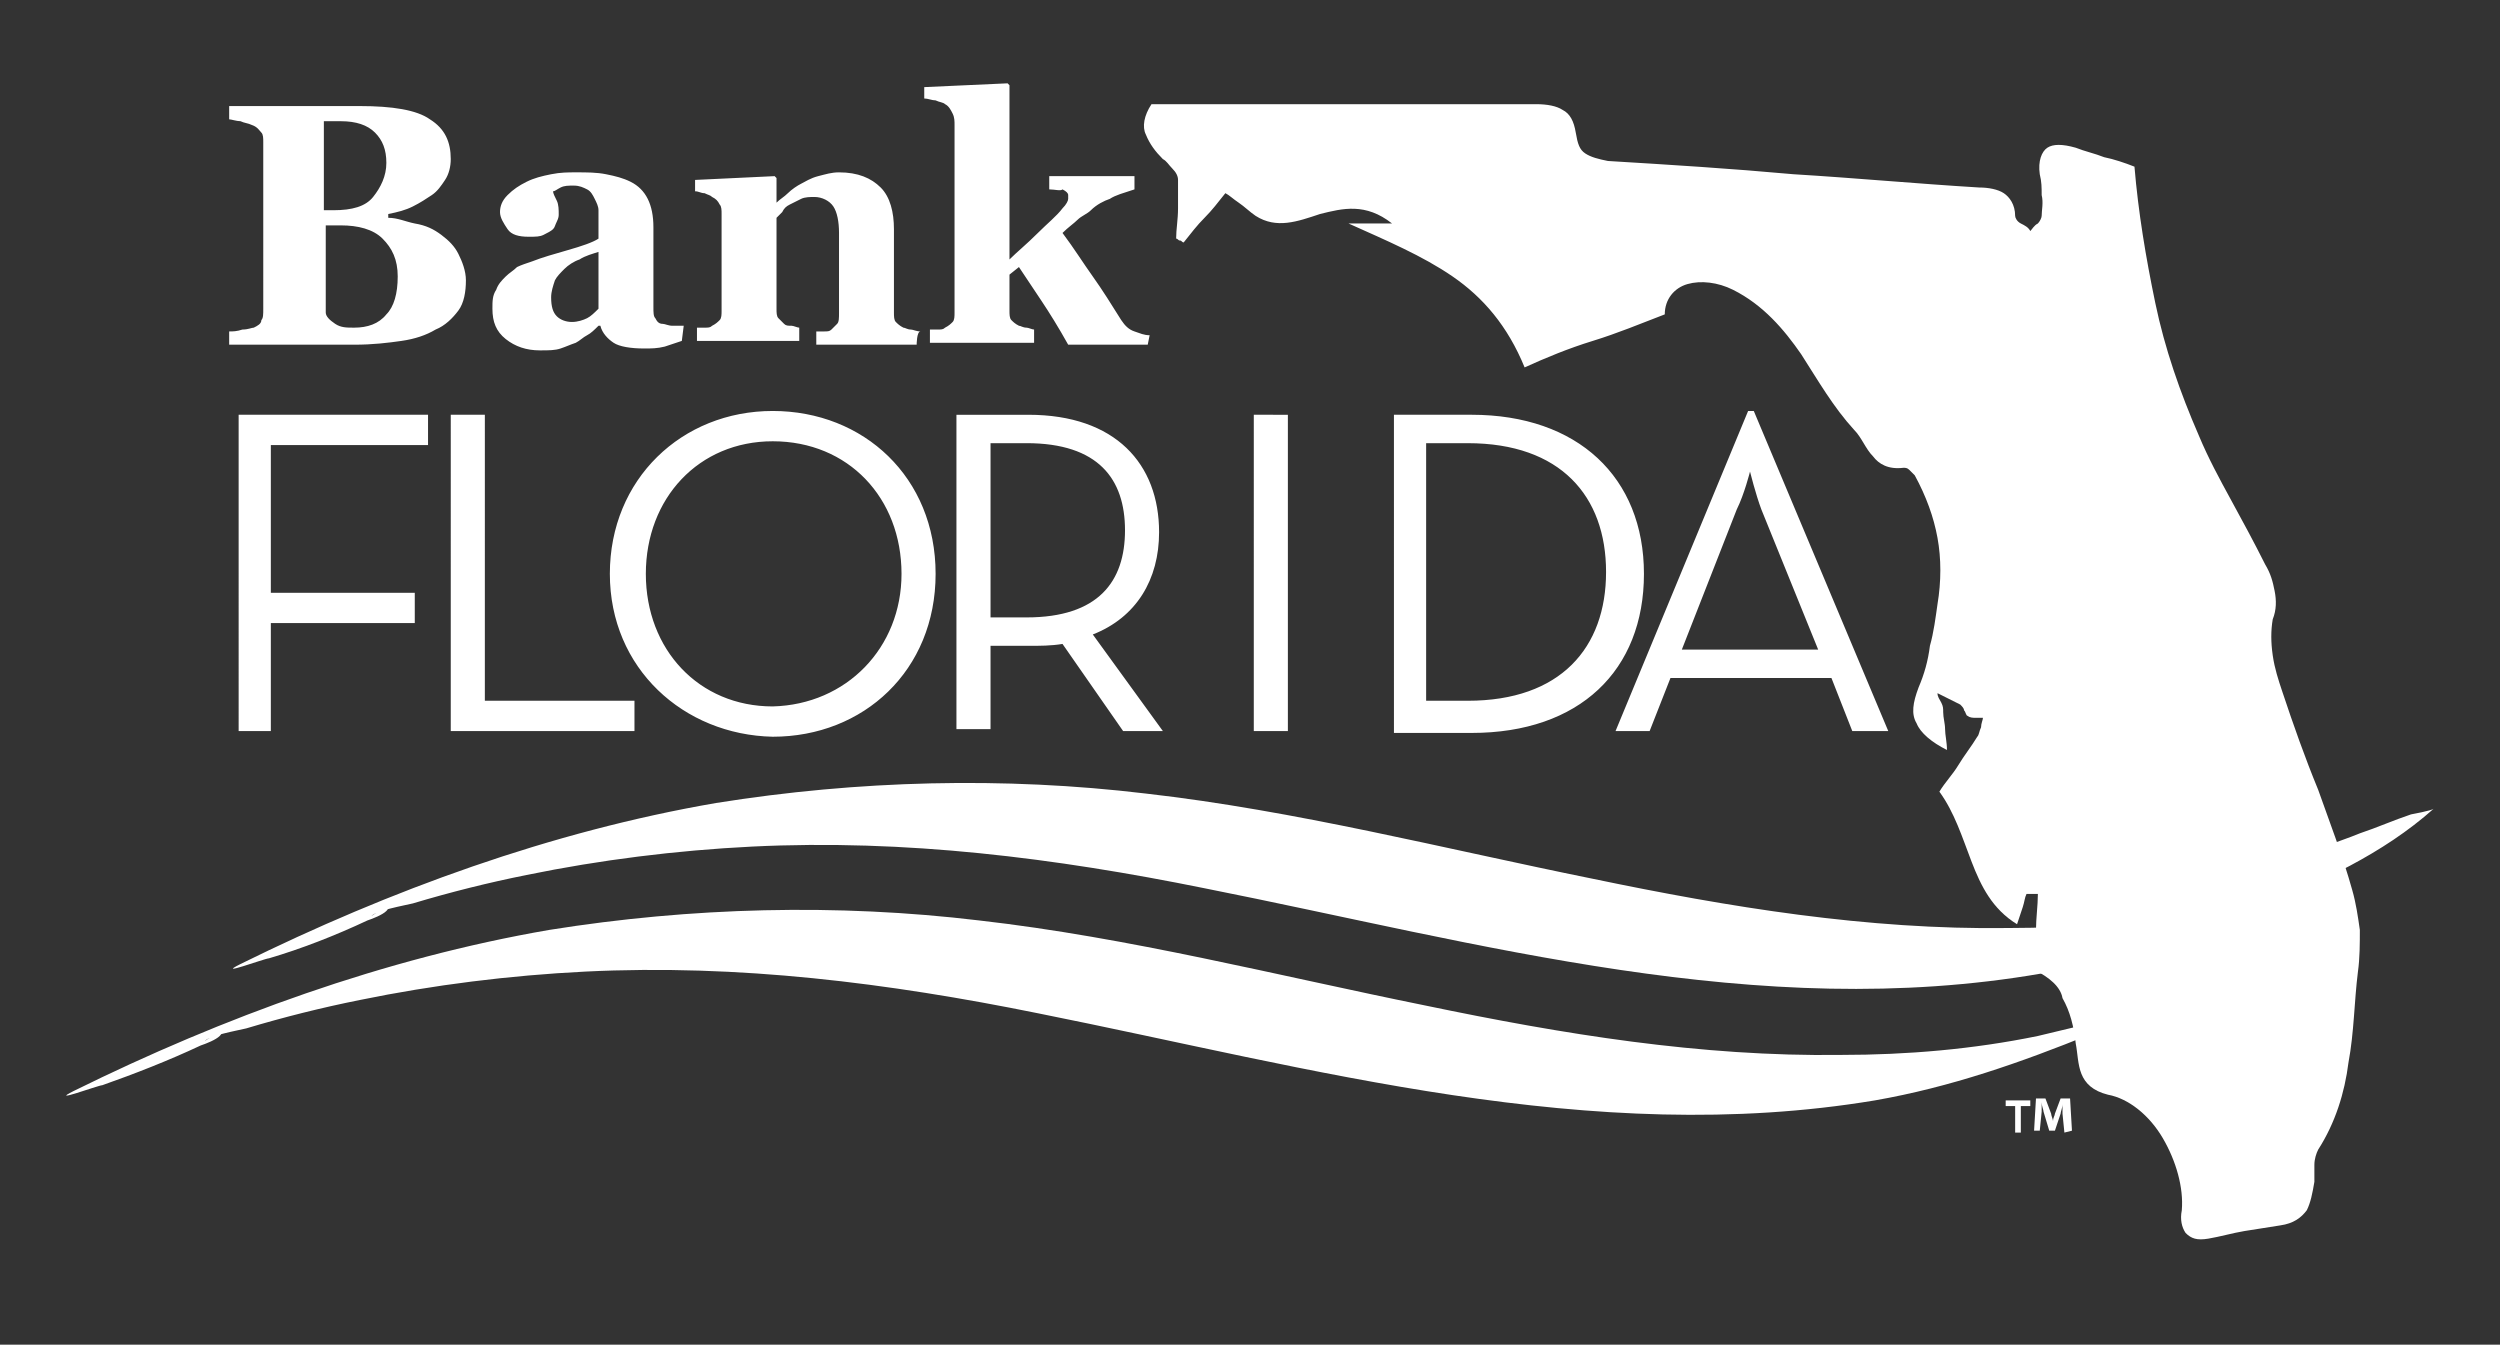 <svg version="1.1" id="Layer_1" xmlns="http://www.w3.org/2000/svg" x="0" y="0" viewBox="0 0 132 71" xml:space="preserve"><rect x="0" y="0" width="132" height="71" fill="#333333" stroke="none"/><style>.st0{fill:#fff}</style><path class="st0" d="M19.4 48.6c.3-.1.8-.3 1-.5.4-.4-.8.2-.8.3.1-.3 1.8-.6 2.2-.7 2-.6 4-1.1 6-1.5 3.9-.8 7.9-1.3 11.9-1.5 8.1-.4 16 .6 23.9 2.2 14.6 2.9 29.2 7.1 44.2 4.5 4-.7 7.7-2 11.4-3.5 3.3-1.3 6.6-2.8 9.3-5.2-.1.1-1.2.3-1.2.3-.9.3-1.8.7-2.7 1-1.2.5-2.8.9-3.7 1.7-1.1.9-2.2 1.6-3.4 2.4-1.6 1 2.9-1.1 2.7-1.1-.4 0-.9.3-1.3.4-.8.2-1.7.4-2.5.6-3.4.7-6.9 1-10.4 1-7.4.1-14.7-1.1-21.9-2.6-7.9-1.6-15.7-3.6-23.6-4.5-7.5-.9-15.2-.7-22.7.5-8.7 1.5-17.2 4.6-25.1 8.5-1.4.7 1.3-.3 1.5-.3 1.7-.5 3.5-1.2 5.2-2"/><path class="st0" d="M10.6 55.2c.3-.1.8-.3 1-.5.4-.4-.8.2-.8.3.1-.3 1.8-.6 2.2-.7 2-.6 4-1.1 6-1.5 3.9-.8 7.9-1.3 11.9-1.5 8.1-.4 16 .6 23.9 2.2C69.3 56.4 84 60.6 99 58.1c4-.7 7.7-2 11.4-3.5 3.3-1.3 6.6-2.8 9.3-5.2-.1.1-1.2.3-1.2.3-.9.3-1.8.7-2.7 1-1.2.5-2.8.9-3.7 1.7-1.1.9-2.2 1.6-3.4 2.4-1.6 1 2.9-1.1 2.7-1.1-.4 0-.9.3-1.3.4-.8.2-1.7.4-2.5.6-3.4.7-6.9 1-10.4 1-7.4.1-14.7-1.1-21.9-2.6-7.9-1.6-15.7-3.6-23.6-4.5-7.5-.9-15.2-.7-22.7.5-8.7 1.5-17.2 4.6-25.1 8.5-1.4.7 1.3-.3 1.5-.3 1.7-.6 3.5-1.3 5.2-2.1m2-33.3h10v1.6h-8.3v7.8h7.6v1.6h-7.6v5.7h-1.7zm11.2 0h1.8V37h7.9v1.6h-9.7zm8.4 8.4c0-5 3.8-8.6 8.6-8.6s8.6 3.5 8.6 8.6-3.8 8.6-8.6 8.6c-4.7-.1-8.6-3.6-8.6-8.6m15.4 0c0-4-2.8-7-6.8-7-3.9 0-6.7 3-6.7 7s2.8 7 6.7 7c3.9-.1 6.8-3.1 6.8-7m13.8 8.3h-2.1L56.1 34c-.6.1-1.2.1-1.8.1h-2v4.4h-1.8V21.9h3.8c4.6 0 6.9 2.6 6.9 6.2 0 2.5-1.2 4.5-3.5 5.4l3.7 5.1zm-7.2-6c3.8 0 5.2-1.9 5.2-4.6s-1.4-4.6-5.2-4.6h-1.9v9.2h1.9zm12-10.7H68v16.7h-1.8zm7.4 0h4.1c5.6 0 9.1 3.3 9.1 8.4s-3.4 8.4-9.1 8.4h-4.1V21.9zM77.5 37c4.9 0 7.3-2.8 7.3-6.8s-2.4-6.8-7.3-6.8h-2.2V37h2.2zm14.8-15.3h.3l7.1 16.9h-1.9l-1.1-2.8h-8.5l-1.1 2.8h-1.8l7-16.9zM96 34.3l-3-7.4c-.3-.8-.6-2-.6-2s-.3 1.2-.7 2l-2.9 7.4H96z"/><path class="st0" d="M107.4 51.2c0-.7.1-1.4.1-2.1 0-.6.1-1.3.1-1.9h-.6c-.1.2-.1.4-.2.7l-.3.9c-1.3-.8-1.9-2-2.4-3.3s-.9-2.6-1.7-3.7c.3-.5.7-.9 1-1.4s.7-1 1-1.5c.1-.1.1-.3.2-.5 0-.2.1-.4.1-.5h-.4c-.1 0-.3 0-.4-.1-.1 0-.1-.2-.2-.3 0-.1-.1-.2-.2-.3l-.6-.3-.6-.3c0 .2.1.3.2.5s.1.3.1.5c0 .3.1.6.1.9 0 .3.1.7.1 1.1-.8-.4-1.4-.9-1.6-1.4-.3-.5-.2-1.1.1-1.9.3-.7.5-1.4.6-2.2.2-.7.3-1.5.4-2.2.2-1.2.2-2.4 0-3.5s-.6-2.2-1.2-3.3l-.3-.3c-.1-.1-.2-.1-.3-.1-.8.1-1.3-.2-1.6-.6-.4-.4-.6-1-1-1.4-1.1-1.2-1.9-2.6-2.8-4-.9-1.3-2-2.6-3.6-3.4-.8-.4-1.7-.5-2.4-.3s-1.2.8-1.2 1.6c-1.3.5-2.5 1-3.8 1.4s-2.5.9-3.6 1.4c-.9-2.2-2.2-3.7-3.8-4.8-1.6-1.1-3.5-1.9-5.5-2.8h2.3c-1.4-1.1-2.6-.8-3.8-.5-1.2.4-2.3.8-3.4.1-.3-.2-.6-.5-.9-.7s-.5-.4-.7-.5c-.4.5-.7.9-1.1 1.3-.4.4-.7.8-1.1 1.3-.1 0-.1-.1-.2-.1s-.1-.1-.2-.1c0-.5.1-1 .1-1.6V9.5c0-.2-.1-.4-.3-.6-.2-.2-.3-.4-.5-.5-.4-.4-.7-.8-.9-1.3-.2-.4-.1-1 .3-1.6h20.3c.6 0 1.1.1 1.4.3.4.2.6.6.7 1.2s.2.9.5 1.1c.3.2.7.3 1.2.4 3.3.2 6.5.4 9.8.7 3.3.2 6.5.5 9.8.7.5 0 1 .1 1.3.3s.6.6.6 1.2c0 .1.1.3.3.4.2.1.4.2.5.4.1-.1.2-.3.4-.4.1-.1.2-.3.2-.4 0-.3.1-.7 0-1.1 0-.4 0-.7-.1-1.1-.1-.7.1-1.2.4-1.4.3-.2.8-.2 1.5 0 .5.2 1 .3 1.5.5.5.1 1.1.3 1.6.5.2 2.4.6 4.8 1.1 7.2s1.3 4.7 2.3 7c.5 1.2 1.1 2.3 1.7 3.4s1.2 2.2 1.8 3.4c.3.5.4.9.5 1.4s.1 1-.1 1.5c-.1.6-.1 1.2 0 1.9s.3 1.3.5 1.9c.6 1.8 1.2 3.5 1.9 5.2.6 1.7 1.3 3.5 1.8 5.3.2.7.3 1.4.4 2.1 0 .7 0 1.5-.1 2.2-.2 1.6-.2 3.2-.5 4.8-.2 1.6-.7 3.2-1.6 4.6-.1.2-.2.5-.2.8v.9c-.1.6-.2 1.1-.4 1.5-.3.4-.7.7-1.4.8-.6.1-1.3.2-1.9.3-.6.1-1.3.3-1.9.4s-.9 0-1.2-.3c-.2-.3-.3-.7-.2-1.2.1-1.2-.3-2.6-1-3.8s-1.8-2.1-2.9-2.3c-.8-.2-1.2-.6-1.4-1.1-.2-.5-.2-1.1-.3-1.6-.1-.9-.3-1.7-.7-2.4-.1-.6-.7-1.1-1.5-1.5M23.3 12.4c.4.3.7.6.9 1 .2.4.4.9.4 1.4 0 .6-.1 1.2-.4 1.6-.3.4-.7.8-1.2 1-.5.3-1.1.5-1.8.6-.7.1-1.5.2-2.5.2h-6.6v-.7c.2 0 .4 0 .7-.1.3 0 .5-.1.6-.1.2-.1.4-.2.4-.4.1-.1.1-.3.1-.6V7.5c0-.2 0-.4-.1-.5s-.2-.3-.5-.4c-.2-.1-.4-.1-.6-.2-.2 0-.5-.1-.6-.1v-.7H19c1.7 0 3 .2 3.7.7.8.5 1.1 1.2 1.1 2.1 0 .4-.1.8-.3 1.1s-.4.6-.7.8c-.3.2-.6.4-1 .6-.4.2-.8.3-1.3.4v.2c.5 0 .9.2 1.4.3.6.1 1 .3 1.4.6m-2.9-3.8c0-.7-.2-1.2-.6-1.6s-1-.6-1.8-.6h-.9v4.7h.5c1 0 1.7-.2 2.1-.7s.7-1.1.7-1.8m.6 6c0-.9-.3-1.5-.8-2s-1.3-.7-2.2-.7h-.8v4.6c0 .2.2.4.5.6s.6.2 1 .2c.7 0 1.3-.2 1.7-.7.4-.4.6-1.1.6-2M36 18l-.9.3c-.4.1-.7.1-1.1.1-.7 0-1.3-.1-1.6-.3-.3-.2-.6-.5-.7-.9h-.1c-.2.2-.4.4-.6.5s-.4.3-.6.4c-.3.1-.5.2-.8.3-.3.1-.6.1-1.1.1-.7 0-1.3-.2-1.8-.6s-.7-.9-.7-1.6c0-.4 0-.7.2-1 .1-.3.3-.5.5-.7s.4-.3.6-.5c.2-.1.5-.2.8-.3.5-.2 1.2-.4 1.9-.6.7-.2 1.3-.4 1.6-.6v-1.5c0-.2-.1-.4-.2-.6-.1-.2-.2-.4-.4-.5-.2-.1-.4-.2-.7-.2-.3 0-.5 0-.7.1s-.3.2-.4.2c0 .1.1.3.2.5s.1.5.1.7c0 .1 0 .2-.1.4s-.1.3-.2.4c-.1.1-.3.2-.5.3s-.4.1-.8.1c-.5 0-.9-.1-1.1-.4s-.4-.6-.4-.9c0-.3.1-.6.4-.9.3-.3.6-.5 1-.7s.8-.3 1.3-.4c.5-.1.9-.1 1.3-.1.6 0 1.1 0 1.6.1s.9.2 1.3.4.7.5.9.9.3.9.3 1.5v4.2c0 .3 0 .5.1.6.1.2.2.3.4.3.1 0 .3.1.5.1h.6l-.1.8zm-4.4-4.7c-.3.1-.7.2-1 .4-.3.1-.6.3-.8.5-.2.2-.4.4-.5.6-.1.3-.2.6-.2.9 0 .5.1.8.3 1 .2.2.5.3.8.3s.6-.1.8-.2c.2-.1.4-.3.6-.5v-3zm16.8 4.9h-5.3v-.7h.4c.2 0 .3 0 .4-.1l.3-.3c.1-.1.1-.3.1-.6v-4.2c0-.6-.1-1.1-.3-1.4-.2-.3-.6-.5-1-.5-.2 0-.5 0-.7.1l-.6.3c-.2.1-.3.2-.4.4l-.3.3v4.8c0 .2 0 .4.1.5l.3.3c.1.1.2.1.4.1.1 0 .3.1.4.1v.7h-5.4v-.7h.4c.2 0 .3 0 .4-.1.2-.1.3-.2.4-.3.1-.1.1-.3.1-.5v-5.1c0-.2 0-.4-.1-.5-.1-.2-.2-.3-.4-.4-.1-.1-.2-.1-.4-.2-.2 0-.3-.1-.5-.1v-.6l4.2-.2.1.1v1.3c.2-.2.4-.3.6-.5.2-.2.5-.4.7-.5s.5-.3.9-.4c.4-.1.7-.2 1.1-.2 1 0 1.7.3 2.2.8s.7 1.3.7 2.2v4.4c0 .2 0 .4.1.5s.2.2.4.3c.1 0 .2.1.4.1.1 0 .3.1.5.1-.2 0-.2.7-.2.7zm12.2 0h-4.2c-.5-.9-1-1.7-1.4-2.3l-1.2-1.8-.5.4v1.9c0 .2 0 .4.1.5s.2.2.4.3c.1 0 .2.1.4.1.1 0 .3.1.4.1v.7h-5.5v-.7h.4c.2 0 .3 0 .4-.1.2-.1.3-.2.4-.3.1-.1.1-.3.1-.5V6.6c0-.2 0-.4-.1-.6s-.2-.4-.4-.5c-.1-.1-.3-.1-.5-.2-.2 0-.4-.1-.6-.1v-.6l4.4-.2.1.1v9.2c.4-.4.9-.8 1.5-1.4.5-.5 1-.9 1.3-1.3.2-.2.3-.4.3-.5v-.2c0-.1-.1-.2-.3-.3-.1.1-.4 0-.7 0v-.7h4.5v.7c-.6.2-1 .3-1.3.5-.3.1-.7.3-1 .6-.2.2-.5.3-.7.5s-.5.4-.8.7c.6.8 1.1 1.6 1.6 2.3s1 1.5 1.5 2.3c.2.3.4.5.7.6s.5.2.8.2l-.1.5z"/><path class="st0" d="M107.2 58.1v.3h-.5v1.4h-.3v-1.4h-.5v-.3h1.3zm1.8 1.7l-.1-1v-.5c0 .2-.1.4-.1.5l-.3.9h-.3l-.3-1c0-.1-.1-.3-.1-.5v.5l-.1 1h-.3l.1-1.7h.5l.3.8c0 .1.1.3.1.4 0-.2.1-.3.1-.4l.3-.8h.5l.1 1.7-.4.1z"/></svg>